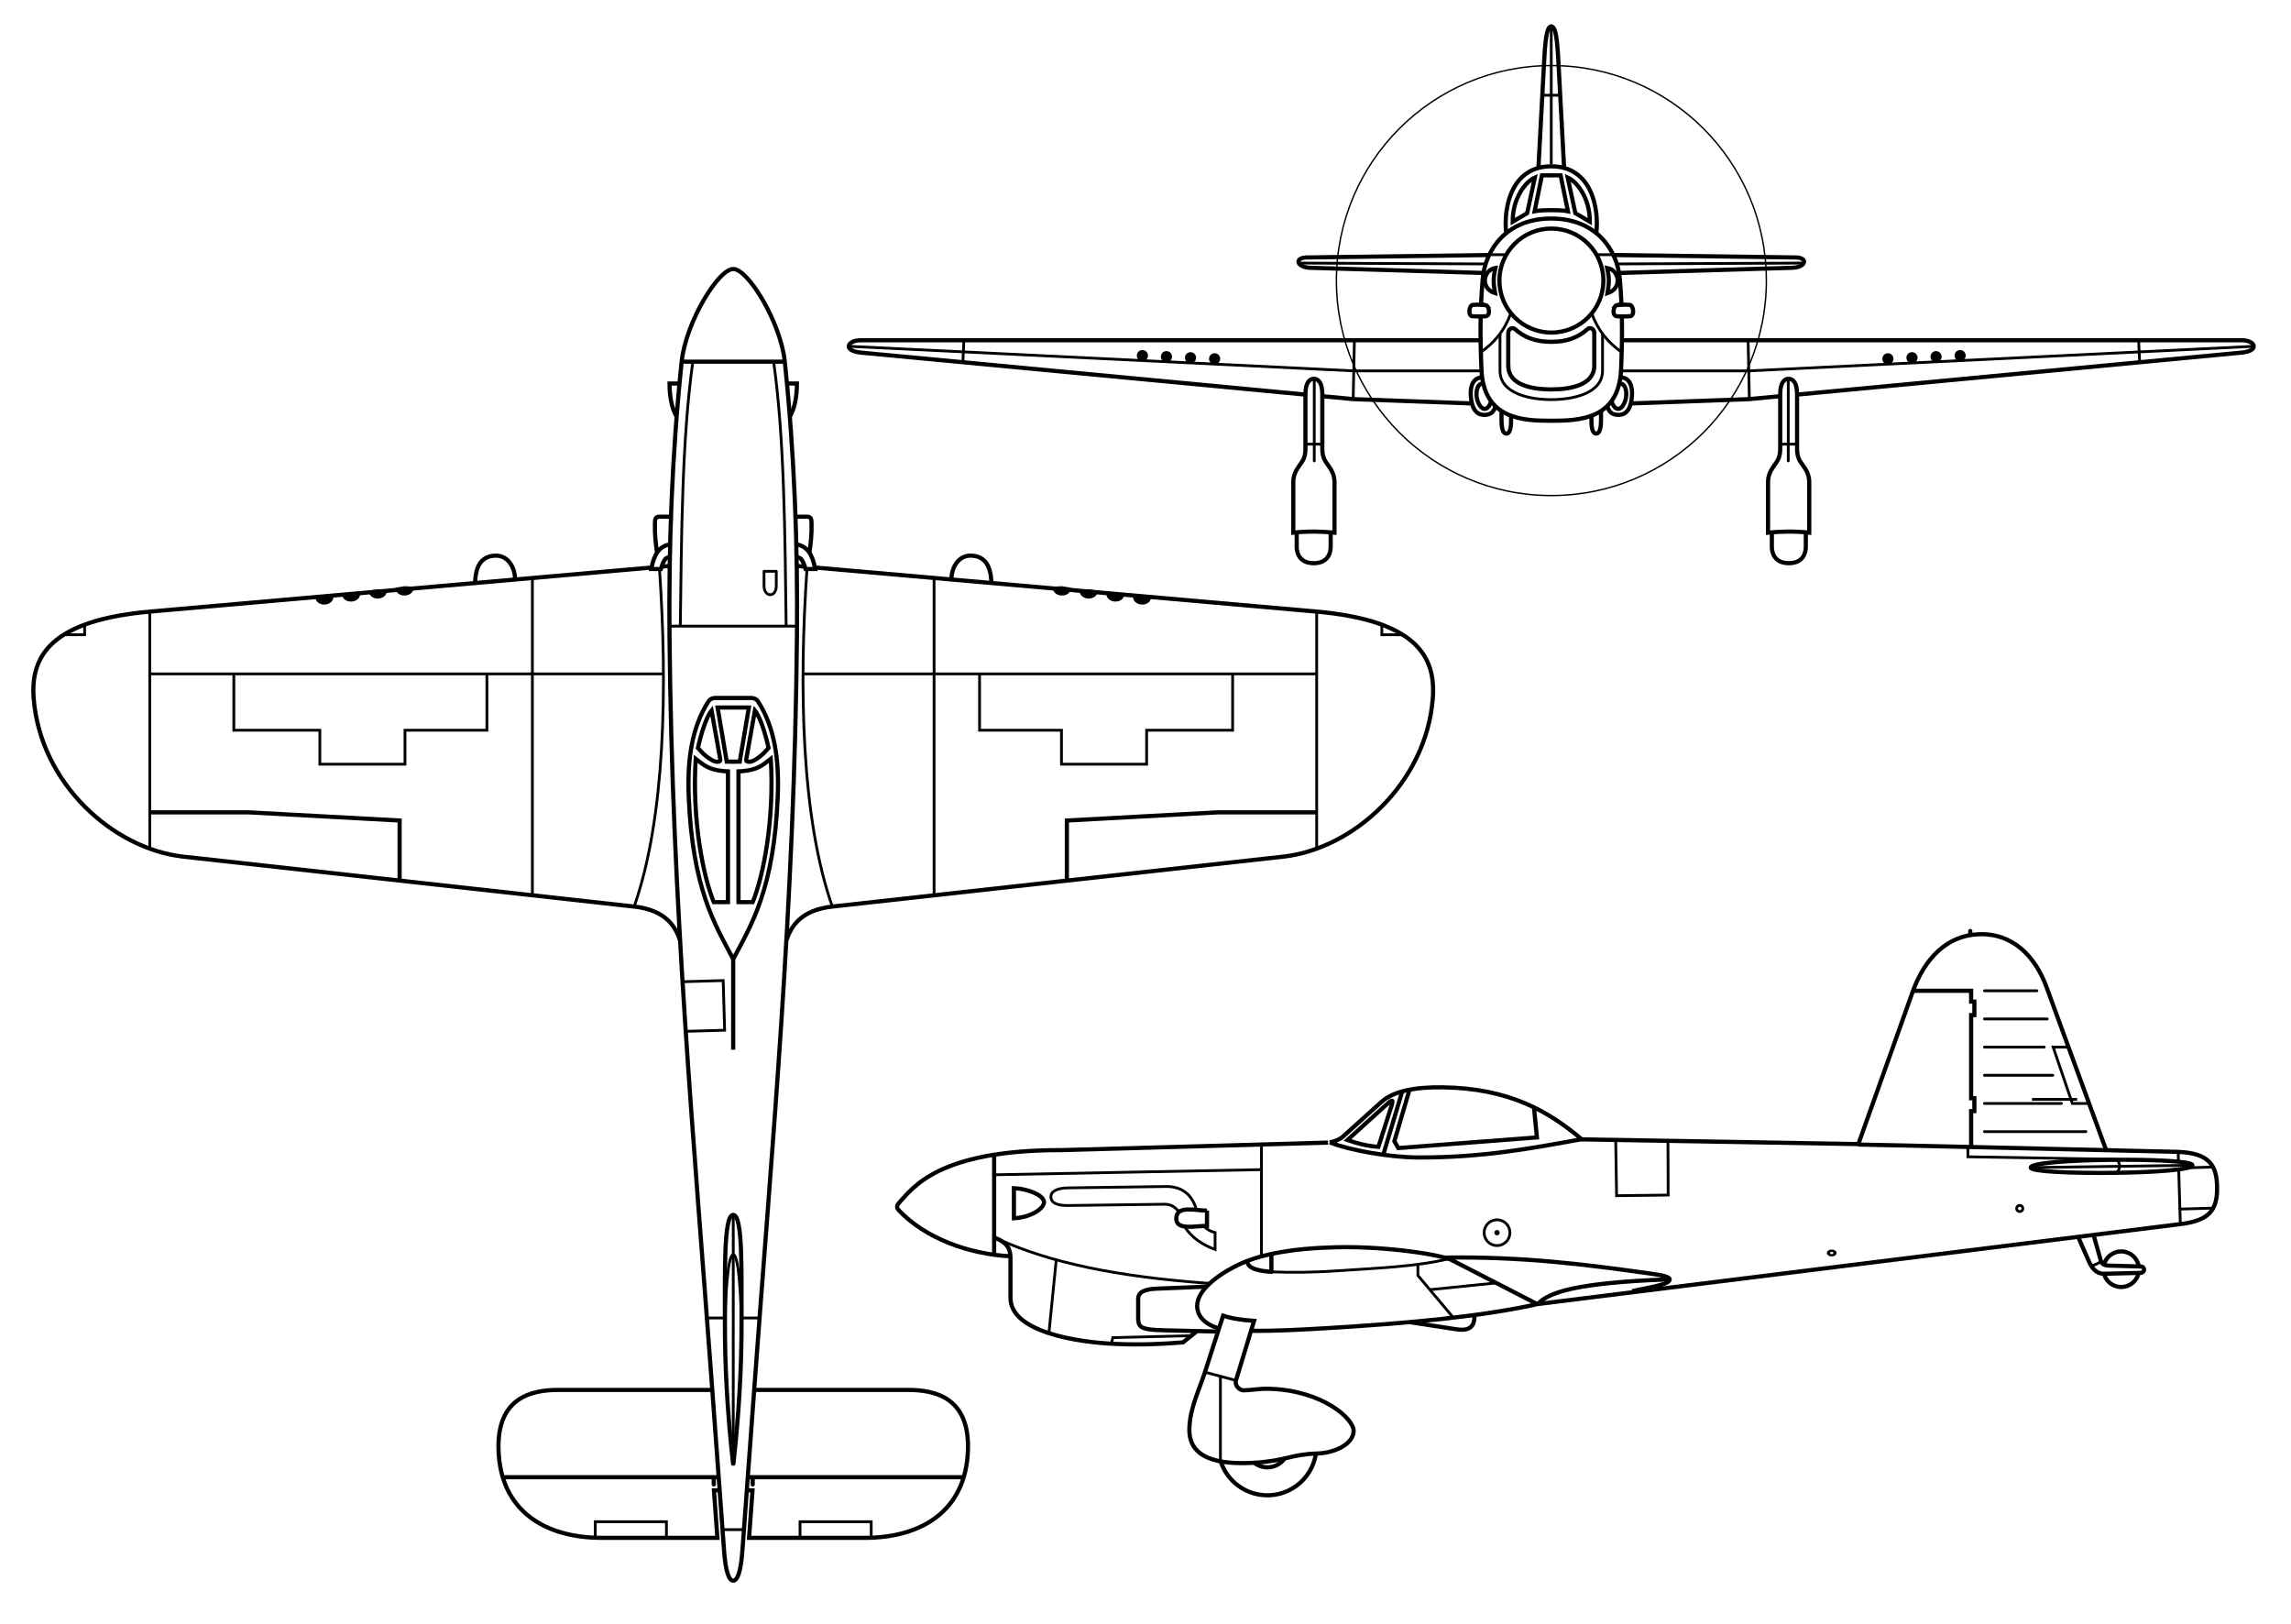 <?xml version="1.0" encoding="UTF-8" standalone="no"?>
<!-- Created with Inkscape (http://www.inkscape.org/) -->

<svg
   xmlns:dc="http://purl.org/dc/elements/1.1/"
   xmlns:cc="http://creativecommons.org/ns#"
   xmlns:rdf="http://www.w3.org/1999/02/22-rdf-syntax-ns#"
   xmlns:svg="http://www.w3.org/2000/svg"
   xmlns="http://www.w3.org/2000/svg"
   xmlns:sodipodi="http://sodipodi.sourceforge.net/DTD/sodipodi-0.dtd"
   xmlns:inkscape="http://www.inkscape.org/namespaces/inkscape"
   id="svg2"
   version="1.1"
   inkscape:version="0.48.4 r9939"
   width="1648"
   height="1168"
   sodipodi:docname="Miles M.20 3-view.svg">
  <defs
     id="defs6" />
  <sodipodi:namedview
     pagecolor="#ffffff"
     bordercolor="#666666"
     borderopacity="1"
     objecttolerance="10"
     gridtolerance="10"
     guidetolerance="10"
     inkscape:pageopacity="0"
     inkscape:pageshadow="2"
     inkscape:window-width="1366"
     inkscape:window-height="706"
     id="namedview4"
     showgrid="false"
     showguides="true"
     inkscape:guide-bbox="true"
     inkscape:zoom="0.28574863"
     inkscape:cx="1072.2842"
     inkscape:cy="536.21838"
     inkscape:window-x="-8"
     inkscape:window-y="-8"
     inkscape:window-maximized="1"
     inkscape:current-layer="svg2" />
  <g
     id="g4437"
     transform="translate(-306.847,44.542)">
    <g
       id="g4495"
       transform="translate(-519.661,346.441)">
      <path
         sodipodi:type="arc"
         style="fill:none;stroke:#000000;stroke-width:3;stroke-linecap:round;stroke-miterlimit:4;stroke-opacity:1;stroke-dasharray:none"
         id="path3868"
         sodipodi:cx="1117.8969"
         sodipodi:cy="204.08461"
         sodipodi:rx="37.401752"
         sodipodi:ry="37.401752"
         d="m 1155.299,204.085 c 0,20.656 -16.745,37.402 -37.402,37.402 -20.657,0 -37.402,-16.745 -37.402,-37.402 0,-20.656 16.745,-37.402 37.402,-37.402 20.656,0 37.402,16.745 37.402,37.402 z"
         transform="translate(824.588,-393.265)" />
      <path
         style="fill:none;stroke:#000000;stroke-width:3;stroke-linecap:butt;stroke-linejoin:miter;stroke-miterlimit:4;stroke-opacity:1;stroke-dasharray:none"
         d="m 1992.899,-171.756 c -0.251,-6.032 -0.638,-12.268 -1.2,-18.737 -1.779,-20.486 -16.82,-43.307 -49.31,-43.307 -32.49,0 -47.531,22.822 -49.31,43.307 -0.562,6.469 -0.95,12.705 -1.2,18.737"
         id="path3870"
         inkscape:connector-curvature="0"
         sodipodi:nodetypes="csssc" />
      <path
         style="fill:none;stroke:#000000;stroke-width:3;stroke-linecap:butt;stroke-linejoin:miter;stroke-miterlimit:4;stroke-opacity:1;stroke-dasharray:none"
         d="m 1989.62,-171.573 c 3.13,-0.267 6.808,-0.372 9.261,-0.1 2.727,0.302 3.613,7.982 0.157,8.155 -2.934,0.147 -5.772,0.155 -9.198,0.037 -4.019,-0.138 -2.965,-7.4 -0.22,-8.093 z"
         id="path3872"
         inkscape:connector-curvature="0"
         sodipodi:nodetypes="cssssc" />
      <path
         style="fill:none;stroke:#000000;stroke-width:3;stroke-linecap:butt;stroke-linejoin:miter;stroke-miterlimit:4;stroke-opacity:1;stroke-dasharray:none"
         d="m 1982.514,-99.219 c 0.982,2.834 2.065,6.766 8.506,6.65 6.062,-0.109 9.02,-5.647 9.434,-14.074 0.48,-9.768 -3.831,-12.785 -8.171,-12.924"
         id="path3874"
         inkscape:connector-curvature="0"
         sodipodi:nodetypes="cssc" />
      <path
         style="fill:none;stroke:#000000;stroke-width:3;stroke-linecap:butt;stroke-linejoin:miter;stroke-miterlimit:4;stroke-opacity:1;stroke-dasharray:none"
         d="m 1993.185,-146.236 90.322,0 355.809,0 c 9.394,0 13.02,7.622 -0.437,8.893 l -319.487,30.164 m -12.415,1.172 -22.539,2.128 -84.209,3.062"
         id="path3876"
         inkscape:connector-curvature="0"
         sodipodi:nodetypes="ccsscccc" />
      <path
         style="fill:none;stroke:#000000;stroke-width:2;stroke-linecap:butt;stroke-linejoin:miter;stroke-miterlimit:4;stroke-opacity:1;stroke-dasharray:none"
         d="m 2084,-146.092 0.875,41.776"
         id="path3878"
         inkscape:connector-curvature="0" />
      <path
         style="fill:none;stroke:#000000;stroke-width:2;stroke-linecap:butt;stroke-linejoin:miter;stroke-miterlimit:4;stroke-opacity:1;stroke-dasharray:none"
         d="m 1992.354,-124.22 92.083,0 362.685,-17.64"
         id="path3880"
         inkscape:connector-curvature="0"
         sodipodi:nodetypes="ccc" />
      <path
         style="fill:none;stroke:#000000;stroke-width:2;stroke-linecap:butt;stroke-linejoin:miter;stroke-miterlimit:4;stroke-opacity:1;stroke-dasharray:none"
         d="m 2364.909,-146.091 0.7,15.321"
         id="path3882"
         inkscape:connector-curvature="0"
         sodipodi:nodetypes="cc" />
      <path
         sodipodi:type="arc"
         style="fill:#000000;fill-opacity:1;stroke:#000000;stroke-width:2;stroke-linecap:round;stroke-miterlimit:4;stroke-opacity:1;stroke-dasharray:none"
         id="path3884"
         sodipodi:cx="1361.9379"
         sodipodi:cy="266.47556"
         sodipodi:rx="3.0074511"
         sodipodi:ry="3.0074511"
         d="m 1364.945,266.476 c 0,1.661 -1.347,3.007 -3.007,3.007 -1.661,0 -3.007,-1.346 -3.007,-3.007 0,-1.661 1.347,-3.007 3.007,-3.007 1.661,0 3.007,1.346 3.007,3.007 z"
         transform="translate(822.62,-399.389)" />
      <path
         transform="translate(874.567,-401.686)"
         d="m 1364.945,266.476 c 0,1.661 -1.347,3.007 -3.007,3.007 -1.661,0 -3.007,-1.346 -3.007,-3.007 0,-1.661 1.347,-3.007 3.007,-3.007 1.661,0 3.007,1.346 3.007,3.007 z"
         sodipodi:ry="3.0074511"
         sodipodi:rx="3.0074511"
         sodipodi:cy="266.47556"
         sodipodi:cx="1361.9379"
         id="path3886"
         style="fill:#000000;fill-opacity:1;stroke:#000000;stroke-width:2;stroke-linecap:round;stroke-miterlimit:4;stroke-opacity:1;stroke-dasharray:none"
         sodipodi:type="arc" />
      <path
         sodipodi:type="arc"
         style="fill:#000000;fill-opacity:1;stroke:#000000;stroke-width:2;stroke-linecap:round;stroke-miterlimit:4;stroke-opacity:1;stroke-dasharray:none"
         id="path3888"
         sodipodi:cx="1361.9379"
         sodipodi:cy="266.47556"
         sodipodi:rx="3.0074511"
         sodipodi:ry="3.0074511"
         d="m 1364.945,266.476 c 0,1.661 -1.347,3.007 -3.007,3.007 -1.661,0 -3.007,-1.346 -3.007,-3.007 0,-1.661 1.347,-3.007 3.007,-3.007 1.661,0 3.007,1.346 3.007,3.007 z"
         transform="translate(857.251,-400.921)" />
      <path
         transform="translate(839.936,-400.155)"
         d="m 1364.945,266.476 c 0,1.661 -1.347,3.007 -3.007,3.007 -1.661,0 -3.007,-1.346 -3.007,-3.007 0,-1.661 1.347,-3.007 3.007,-3.007 1.661,0 3.007,1.346 3.007,3.007 z"
         sodipodi:ry="3.0074511"
         sodipodi:rx="3.0074511"
         sodipodi:cy="266.47556"
         sodipodi:cx="1361.9379"
         id="path3890"
         style="fill:#000000;fill-opacity:1;stroke:#000000;stroke-width:2;stroke-linecap:round;stroke-miterlimit:4;stroke-opacity:1;stroke-dasharray:none"
         sodipodi:type="arc" />
      <path
         style="fill:none;stroke:#000000;stroke-width:3;stroke-linecap:butt;stroke-linejoin:miter;stroke-miterlimit:4;stroke-opacity:1;stroke-dasharray:none"
         d="m 2127.963,-7.859 0,-36.308 c 0,-4.88 -1.898,-8.38 -4.156,-11.592 -2.175,-3.094 -4.593,-5.66 -4.593,-12.249 l 0,-39.37 c 0,-8.524 -3.06,-11.155 -6.07,-11.155 -3.01,0 -6.07,2.631 -6.07,11.155 l 0,39.37 c 0,6.588 -2.418,9.154 -4.593,12.249 -2.258,3.213 -4.156,6.712 -4.156,11.592 l 0,36.308 c 9.249,-0.883 18.936,-1.151 29.637,0 z"
         id="path3892"
         inkscape:connector-curvature="0"
         sodipodi:nodetypes="cssssssssscc" />
      <path
         sodipodi:nodetypes="ccscc"
         inkscape:connector-curvature="0"
         id="path3825"
         d="m 2101.061,-8.077 0,10.663 c 0.319,8.623 6.019,11.538 12.22,11.538 6.202,0 11.901,-2.915 12.22,-11.538 l 0,-10.663"
         style="fill:none;stroke:#000000;stroke-width:3;stroke-linecap:butt;stroke-linejoin:miter;stroke-miterlimit:4;stroke-opacity:1;stroke-dasharray:none" />
      <path
         style="fill:none;stroke:#000000;stroke-width:2;stroke-linecap:round;stroke-linejoin:miter;stroke-miterlimit:4;stroke-opacity:1;stroke-dasharray:none"
         d="m 2112.871,-118.095 0,58.618"
         id="path3827"
         inkscape:connector-curvature="0" />
      <path
         style="fill:none;stroke:#000000;stroke-width:2;stroke-linecap:butt;stroke-linejoin:miter;stroke-miterlimit:4;stroke-opacity:1;stroke-dasharray:none"
         d="m 2107.403,-71.507 12.03,0"
         id="path3829"
         inkscape:connector-curvature="0" />
      <path
         style="fill:none;stroke:#000000;stroke-width:3;stroke-linecap:butt;stroke-linejoin:miter;stroke-miterlimit:4;stroke-opacity:1;stroke-dasharray:none"
         d="m 1971.301,-92.414 0,4.176 c 0,7.107 1.542,9.157 3.48,9.125 2.589,-0.043 3.403,-4.541 3.403,-9.666 l 0,-6.728"
         id="path3831"
         inkscape:connector-curvature="0"
         sodipodi:nodetypes="csssc" />
      <path
         style="fill:none;stroke:#000000;stroke-width:3;stroke-linecap:butt;stroke-linejoin:miter;stroke-miterlimit:4;stroke-opacity:1;stroke-dasharray:none"
         d="m 1990.823,-194.649 124.891,-3.718 c 9.857,-0.293 11.826,-7.311 2.406,-7.437 l -131.453,-1.75"
         id="path3833"
         inkscape:connector-curvature="0"
         sodipodi:nodetypes="cssc" />
      <path
         style="fill:none;stroke:#000000;stroke-width:2;stroke-linecap:butt;stroke-linejoin:miter;stroke-miterlimit:4;stroke-opacity:1;stroke-dasharray:none"
         d="m 1989.319,-201.141 134.323,-0.619"
         id="path3835"
         inkscape:connector-curvature="0"
         sodipodi:nodetypes="cc" />
      <path
         style="fill:none;stroke:#000000;stroke-width:3;stroke-linecap:butt;stroke-linejoin:miter;stroke-miterlimit:4;stroke-opacity:1;stroke-dasharray:none"
         d="m 1974.781,-223.102 c 2.133,-18.469 -3.552,-48.254 -32.392,-48.254 -28.841,0 -34.525,29.785 -32.392,48.254"
         id="path3837"
         inkscape:connector-curvature="0"
         sodipodi:nodetypes="csc" />
      <path
         style="fill:none;stroke:#000000;stroke-width:3;stroke-linecap:butt;stroke-linejoin:miter;stroke-miterlimit:4;stroke-opacity:1;stroke-dasharray:none"
         d="m 1951.581,-271.047 -4.176,-77.794 c -1.074,-20.014 -2.858,-23.657 -5.568,-22.991"
         id="path3839"
         inkscape:connector-curvature="0"
         sodipodi:nodetypes="csc" />
      <path
         style="fill:none;stroke:#000000;stroke-width:3;stroke-linecap:butt;stroke-linejoin:miter;stroke-miterlimit:4;stroke-opacity:1;stroke-dasharray:none"
         d="m 1954.365,-239.033 -5.258,-25.828 -13.437,0 -5.258,25.828 c 3.497,-0.677 7.533,-0.773 11.977,-0.773 4.444,0 8.48,0.096 11.977,0.773 z"
         id="path3841"
         inkscape:connector-curvature="0"
         sodipodi:nodetypes="ccccsc" />
      <path
         style="fill:none;stroke:#000000;stroke-width:3;stroke-linecap:butt;stroke-linejoin:miter;stroke-miterlimit:4;stroke-opacity:1;stroke-dasharray:none"
         d="m 1954.203,-263.266 5.512,25.614 10.426,6.128 c 0.046,-17.277 -9.526,-28.988 -15.938,-31.742 z"
         id="path3843"
         inkscape:connector-curvature="0"
         sodipodi:nodetypes="cccc" />
      <path
         style="fill:none;stroke:#000000;stroke-width:2;stroke-linecap:butt;stroke-linejoin:miter;stroke-miterlimit:4;stroke-opacity:1;stroke-dasharray:none"
         d="m 1975.09,-207.791 11.445,0"
         id="path3845"
         inkscape:connector-curvature="0" />
      <path
         style="fill:none;stroke:#000000;stroke-width:3;stroke-linecap:butt;stroke-linejoin:miter;stroke-miterlimit:4;stroke-opacity:1;stroke-dasharray:none"
         d="m 1982.621,-198.258 c 8.862,1.553 11.074,14.656 0.219,18.154 1.332,-7.566 1.24,-11.431 -0.219,-18.154 z"
         id="path3847"
         inkscape:connector-curvature="0"
         sodipodi:nodetypes="ccc" />
      <path
         style="fill:none;stroke:#000000;stroke-width:2;stroke-linecap:butt;stroke-linejoin:miter;stroke-miterlimit:4;stroke-opacity:1;stroke-dasharray:none"
         d="m 1971.357,-165.996 c 4.281,12.273 11.819,21.521 21.872,28.434"
         id="path3849"
         inkscape:connector-curvature="0"
         sodipodi:nodetypes="cc" />
      <path
         sodipodi:nodetypes="csssc"
         inkscape:connector-curvature="0"
         id="path3857"
         d="m 1891.601,-162.926 c -0.288,13.589 0.068,26.15 0.602,38.05 1.607,35.819 30.609,36.527 50.185,36.527 19.576,0 48.578,-0.708 50.185,-36.527 0.534,-11.9 0.89,-24.461 0.602,-38.05"
         style="fill:none;stroke:#000000;stroke-width:3;stroke-linecap:butt;stroke-linejoin:miter;stroke-miterlimit:4;stroke-opacity:1;stroke-dasharray:none" />
      <path
         sodipodi:nodetypes="cssssc"
         inkscape:connector-curvature="0"
         id="path3859"
         d="m 1895.156,-171.573 c -3.13,-0.267 -6.808,-0.372 -9.261,-0.1 -2.727,0.302 -3.613,7.982 -0.157,8.155 2.934,0.147 5.772,0.155 9.198,0.037 4.019,-0.138 2.965,-7.4 0.22,-8.093 z"
         style="fill:none;stroke:#000000;stroke-width:3;stroke-linecap:butt;stroke-linejoin:miter;stroke-miterlimit:4;stroke-opacity:1;stroke-dasharray:none" />
      <path
         sodipodi:nodetypes="ccsscccc"
         inkscape:connector-curvature="0"
         id="path3863"
         d="m 1891.591,-146.236 -90.322,0 -355.809,0 c -9.394,0 -13.02,7.622 0.437,8.893 l 319.487,30.164 m 12.415,1.172 22.539,2.128 84.209,3.062"
         style="fill:none;stroke:#000000;stroke-width:3;stroke-linecap:butt;stroke-linejoin:miter;stroke-miterlimit:4;stroke-opacity:1;stroke-dasharray:none" />
      <path
         inkscape:connector-curvature="0"
         id="path3865"
         d="m 1800.776,-146.092 -0.875,41.776"
         style="fill:none;stroke:#000000;stroke-width:2;stroke-linecap:butt;stroke-linejoin:miter;stroke-miterlimit:4;stroke-opacity:1;stroke-dasharray:none" />
      <path
         sodipodi:nodetypes="ccc"
         inkscape:connector-curvature="0"
         id="path3867"
         d="m 1892.422,-124.22 -92.083,0 -362.685,-17.64"
         style="fill:none;stroke:#000000;stroke-width:2;stroke-linecap:butt;stroke-linejoin:miter;stroke-miterlimit:4;stroke-opacity:1;stroke-dasharray:none" />
      <path
         sodipodi:nodetypes="cc"
         inkscape:connector-curvature="0"
         id="path3869"
         d="m 1519.867,-146.091 -0.7,15.321"
         style="fill:none;stroke:#000000;stroke-width:2;stroke-linecap:butt;stroke-linejoin:miter;stroke-miterlimit:4;stroke-opacity:1;stroke-dasharray:none" />
      <path
         transform="matrix(-1,0,0,1,3062.156,-399.389)"
         d="m 1364.945,266.476 c 0,1.661 -1.347,3.007 -3.007,3.007 -1.661,0 -3.007,-1.346 -3.007,-3.007 0,-1.661 1.347,-3.007 3.007,-3.007 1.661,0 3.007,1.346 3.007,3.007 z"
         sodipodi:ry="3.0074511"
         sodipodi:rx="3.0074511"
         sodipodi:cy="266.47556"
         sodipodi:cx="1361.9379"
         id="path3871"
         style="fill:#000000;fill-opacity:1;stroke:#000000;stroke-width:2;stroke-linecap:round;stroke-miterlimit:4;stroke-opacity:1;stroke-dasharray:none"
         sodipodi:type="arc" />
      <path
         sodipodi:type="arc"
         style="fill:#000000;fill-opacity:1;stroke:#000000;stroke-width:2;stroke-linecap:round;stroke-miterlimit:4;stroke-opacity:1;stroke-dasharray:none"
         id="path3873"
         sodipodi:cx="1361.9379"
         sodipodi:cy="266.47556"
         sodipodi:rx="3.0074511"
         sodipodi:ry="3.0074511"
         d="m 1364.945,266.476 c 0,1.661 -1.347,3.007 -3.007,3.007 -1.661,0 -3.007,-1.346 -3.007,-3.007 0,-1.661 1.347,-3.007 3.007,-3.007 1.661,0 3.007,1.346 3.007,3.007 z"
         transform="matrix(-1,0,0,1,3010.209,-401.686)" />
      <path
         transform="matrix(-1,0,0,1,3027.525,-400.921)"
         d="m 1364.945,266.476 c 0,1.661 -1.347,3.007 -3.007,3.007 -1.661,0 -3.007,-1.346 -3.007,-3.007 0,-1.661 1.347,-3.007 3.007,-3.007 1.661,0 3.007,1.346 3.007,3.007 z"
         sodipodi:ry="3.0074511"
         sodipodi:rx="3.0074511"
         sodipodi:cy="266.47556"
         sodipodi:cx="1361.9379"
         id="path3875"
         style="fill:#000000;fill-opacity:1;stroke:#000000;stroke-width:2;stroke-linecap:round;stroke-miterlimit:4;stroke-opacity:1;stroke-dasharray:none"
         sodipodi:type="arc" />
      <path
         sodipodi:type="arc"
         style="fill:#000000;fill-opacity:1;stroke:#000000;stroke-width:2;stroke-linecap:round;stroke-miterlimit:4;stroke-opacity:1;stroke-dasharray:none"
         id="path3877"
         sodipodi:cx="1361.9379"
         sodipodi:cy="266.47556"
         sodipodi:rx="3.0074511"
         sodipodi:ry="3.0074511"
         d="m 1364.945,266.476 c 0,1.661 -1.347,3.007 -3.007,3.007 -1.661,0 -3.007,-1.346 -3.007,-3.007 0,-1.661 1.347,-3.007 3.007,-3.007 1.661,0 3.007,1.346 3.007,3.007 z"
         transform="matrix(-1,0,0,1,3044.84,-400.155)" />
      <path
         sodipodi:nodetypes="cssssssssscc"
         inkscape:connector-curvature="0"
         id="path3879"
         d="m 1756.813,-7.859 0,-36.308 c 0,-4.88 1.898,-8.38 4.156,-11.592 2.175,-3.094 4.593,-5.66 4.593,-12.249 l 0,-39.37 c 0,-8.524 3.06,-11.155 6.07,-11.155 3.01,0 6.07,2.631 6.07,11.155 l 0,39.37 c 0,6.588 2.418,9.154 4.593,12.249 2.258,3.213 4.156,6.712 4.156,11.592 l 0,36.308 c -9.249,-0.883 -18.936,-1.151 -29.637,0 z"
         style="fill:none;stroke:#000000;stroke-width:3;stroke-linecap:butt;stroke-linejoin:miter;stroke-miterlimit:4;stroke-opacity:1;stroke-dasharray:none" />
      <path
         style="fill:none;stroke:#000000;stroke-width:3;stroke-linecap:butt;stroke-linejoin:miter;stroke-miterlimit:4;stroke-opacity:1;stroke-dasharray:none"
         d="m 1783.715,-8.077 0,10.663 c -0.319,8.623 -6.019,11.538 -12.22,11.538 -6.202,0 -11.901,-2.915 -12.22,-11.538 l 0,-10.663"
         id="path3881"
         inkscape:connector-curvature="0"
         sodipodi:nodetypes="ccscc" />
      <path
         inkscape:connector-curvature="0"
         id="path3883"
         d="m 1771.905,-118.095 0,58.618"
         style="fill:none;stroke:#000000;stroke-width:2;stroke-linecap:round;stroke-linejoin:miter;stroke-miterlimit:4;stroke-opacity:1;stroke-dasharray:none" />
      <path
         inkscape:connector-curvature="0"
         id="path3885"
         d="m 1777.373,-71.507 -12.03,0"
         style="fill:none;stroke:#000000;stroke-width:2;stroke-linecap:butt;stroke-linejoin:miter;stroke-miterlimit:4;stroke-opacity:1;stroke-dasharray:none" />
      <path
         sodipodi:nodetypes="csssc"
         inkscape:connector-curvature="0"
         id="path3887"
         d="m 1913.475,-92.414 0,4.176 c 0,7.107 -1.542,9.157 -3.48,9.125 -2.589,-0.043 -3.403,-4.541 -3.403,-9.666 l 0,-6.728"
         style="fill:none;stroke:#000000;stroke-width:3;stroke-linecap:butt;stroke-linejoin:miter;stroke-miterlimit:4;stroke-opacity:1;stroke-dasharray:none" />
      <path
         sodipodi:nodetypes="cssc"
         inkscape:connector-curvature="0"
         id="path3889"
         d="m 1893.953,-194.649 -124.891,-3.718 c -9.857,-0.293 -11.826,-7.311 -2.406,-7.437 l 131.453,-1.75"
         style="fill:none;stroke:#000000;stroke-width:3;stroke-linecap:butt;stroke-linejoin:miter;stroke-miterlimit:4;stroke-opacity:1;stroke-dasharray:none" />
      <path
         sodipodi:nodetypes="cc"
         inkscape:connector-curvature="0"
         id="path3891"
         d="m 1895.457,-201.141 -134.323,-0.619"
         style="fill:none;stroke:#000000;stroke-width:2;stroke-linecap:butt;stroke-linejoin:miter;stroke-miterlimit:4;stroke-opacity:1;stroke-dasharray:none" />
      <path
         sodipodi:nodetypes="csc"
         inkscape:connector-curvature="0"
         id="path3895"
         d="m 1933.195,-271.047 4.176,-77.794 c 1.074,-20.014 2.858,-23.657 5.568,-22.991"
         style="fill:none;stroke:#000000;stroke-width:3;stroke-linecap:butt;stroke-linejoin:miter;stroke-miterlimit:4;stroke-opacity:1;stroke-dasharray:none" />
      <path
         sodipodi:nodetypes="cccc"
         inkscape:connector-curvature="0"
         id="path3899"
         d="m 1930.573,-263.266 -5.512,25.614 -10.426,6.128 c -0.046,-17.277 9.526,-28.988 15.938,-31.742 z"
         style="fill:none;stroke:#000000;stroke-width:3;stroke-linecap:butt;stroke-linejoin:miter;stroke-miterlimit:4;stroke-opacity:1;stroke-dasharray:none" />
      <path
         inkscape:connector-curvature="0"
         id="path3901"
         d="m 1909.686,-207.791 -11.445,0"
         style="fill:none;stroke:#000000;stroke-width:2;stroke-linecap:butt;stroke-linejoin:miter;stroke-miterlimit:4;stroke-opacity:1;stroke-dasharray:none" />
      <path
         sodipodi:nodetypes="ccc"
         inkscape:connector-curvature="0"
         id="path3903"
         d="m 1902.155,-198.258 c -8.862,1.553 -11.074,14.656 -0.219,18.154 -1.332,-7.566 -1.24,-11.431 0.219,-18.154 z"
         style="fill:none;stroke:#000000;stroke-width:3;stroke-linecap:butt;stroke-linejoin:miter;stroke-miterlimit:4;stroke-opacity:1;stroke-dasharray:none" />
      <path
         sodipodi:nodetypes="cc"
         inkscape:connector-curvature="0"
         id="path3905"
         d="m 1913.419,-165.996 c -4.281,12.273 -11.819,21.521 -21.872,28.434"
         style="fill:none;stroke:#000000;stroke-width:2;stroke-linecap:butt;stroke-linejoin:miter;stroke-miterlimit:4;stroke-opacity:1;stroke-dasharray:none" />
      <path
         sodipodi:nodetypes="csssc"
         inkscape:connector-curvature="0"
         id="path3907"
         d="m 1905.51,-151.002 0,26.728 c 0,16.419 21.46,20.725 36.878,20.725 15.418,0 36.878,-4.306 36.878,-20.725 l 0,-26.728"
         style="fill:none;stroke:#000000;stroke-width:2;stroke-linecap:butt;stroke-linejoin:miter;stroke-miterlimit:4;stroke-opacity:1;stroke-dasharray:none" />
      <path
         sodipodi:nodetypes="sssssssss"
         inkscape:connector-curvature="0"
         id="path3909"
         d="m 1911.451,-127.938 0,-23.513 c 0,-2.987 2.993,-4.483 4.812,-2.843 6.586,5.935 14.685,9.186 26.125,9.186 11.44,0 19.539,-3.251 26.125,-9.186 1.819,-1.639 4.812,-0.143 4.812,2.843 l 0,23.513 c 0,13.71 -16.614,17.06 -30.937,17.06 -14.323,0 -30.937,-3.35 -30.937,-17.06 z"
         style="fill:none;stroke:#000000;stroke-width:3;stroke-linecap:butt;stroke-linejoin:miter;stroke-miterlimit:4;stroke-opacity:1;stroke-dasharray:none" />
      <path
         transform="translate(824.588,-393.265)"
         d="m 1272.534,204.085 c 0,85.404 -69.234,154.638 -154.638,154.638 -85.404,0 -154.638,-69.234 -154.638,-154.638 0,-85.404 69.234,-154.638 154.638,-154.638 85.404,0 154.638,69.234 154.638,154.638 z"
         sodipodi:ry="154.63766"
         sodipodi:rx="154.63766"
         sodipodi:cy="204.08461"
         sodipodi:cx="1117.8969"
         id="path3969"
         style="fill:none;stroke:#000000;stroke-width:1;stroke-linecap:round;stroke-miterlimit:4;stroke-opacity:1;stroke-dasharray:none"
         sodipodi:type="arc" />
      <path
         style="fill:none;stroke:#000000;stroke-width:2;stroke-linecap:butt;stroke-linejoin:miter;stroke-miterlimit:4;stroke-opacity:1;stroke-dasharray:none"
         d="m 1942.376,-272.897 0,-99.246"
         id="path3971"
         inkscape:connector-curvature="0" />
      <path
         style="fill:none;stroke:#000000;stroke-width:2;stroke-linecap:butt;stroke-linejoin:miter;stroke-miterlimit:4;stroke-opacity:1;stroke-dasharray:none"
         d="m 1936.361,-322.493 12.358,0"
         id="path3973"
         inkscape:connector-curvature="0" />
      <path
         style="fill:none;stroke:#000000;stroke-width:3;stroke-linecap:butt;stroke-linejoin:miter;stroke-miterlimit:4;stroke-opacity:1;stroke-dasharray:none"
         d="m 1992.026,-115.143 c 4.507,0.401 5.173,7.947 3.493,12.635 -2.57,7.169 -7.194,7.654 -9.618,0.489"
         id="path3993"
         inkscape:connector-curvature="0"
         sodipodi:nodetypes="csc" />
      <path
         sodipodi:nodetypes="cssc"
         inkscape:connector-curvature="0"
         id="path3995"
         d="m 1902.436,-99.219 c -0.982,2.834 -2.065,6.766 -8.506,6.65 -6.062,-0.109 -9.02,-5.647 -9.434,-14.074 -0.48,-9.768 3.831,-12.785 8.171,-12.924"
         style="fill:none;stroke:#000000;stroke-width:3;stroke-linecap:butt;stroke-linejoin:miter;stroke-miterlimit:4;stroke-opacity:1;stroke-dasharray:none" />
      <path
         sodipodi:nodetypes="csc"
         inkscape:connector-curvature="0"
         id="path3997"
         d="m 1892.923,-115.143 c -4.507,0.401 -5.173,7.947 -3.493,12.635 2.57,7.169 7.194,7.654 9.618,0.489"
         style="fill:none;stroke:#000000;stroke-width:3;stroke-linecap:butt;stroke-linejoin:miter;stroke-miterlimit:4;stroke-opacity:1;stroke-dasharray:none" />
    </g>
  </g>
  <g
     id="g4191"
     transform="translate(-2.7450755e-6,-14.847)">
    <path
       sodipodi:nodetypes="sssssssssss"
       inkscape:connector-curvature="0"
       id="path3977"
       d="m 534.044,1130.108 8.506,-116.15 c 13.068,-178.437 28.947,-348.832 30.724,-541.499 0.592,-64.19 -1.656,-129.629 -8.749,-197.508 -2.952,-28.254 -26.368,-66.623 -37.084,-66.623 -10.716,0 -34.132,38.369 -37.084,66.623 -7.093,67.878 -9.341,133.318 -8.749,197.508 1.777,192.667 17.656,363.062 30.724,541.499 l 8.506,116.15 c 1.074,14.668 3.378,21.652 6.603,21.652 3.224,0 5.528,-6.984 6.603,-21.652 z"
       style="fill:none;stroke:#000000;stroke-width:3;stroke-linecap:butt;stroke-linejoin:miter;stroke-miterlimit:4;stroke-opacity:1;stroke-dasharray:none" />
    <path
       sodipodi:nodetypes="ccc"
       inkscape:connector-curvature="0"
       id="path3979"
       d="m 564.513,274.987 -37.071,0 -37.071,0"
       style="fill:none;stroke:#000000;stroke-width:3;stroke-linecap:butt;stroke-linejoin:miter;stroke-miterlimit:4;stroke-opacity:1;stroke-dasharray:none" />
    <path
       sodipodi:nodetypes="ccc"
       inkscape:connector-curvature="0"
       id="path3981"
       d="m 573.638,465.22 -46.196,0 -46.196,0"
       style="fill:none;stroke:#000000;stroke-width:2;stroke-linecap:butt;stroke-linejoin:miter;stroke-miterlimit:4;stroke-opacity:1;stroke-dasharray:none" />
    <path
       sodipodi:nodetypes="ccc"
       inkscape:connector-curvature="0"
       id="path3983"
       d="m 566.494,290.699 6.78,0 c -0.113,10.131 -1.619,17.556 -5.031,23.732"
       style="fill:none;stroke:#000000;stroke-width:3;stroke-linecap:butt;stroke-linejoin:miter;stroke-miterlimit:4;stroke-opacity:1;stroke-dasharray:none" />
    <path
       sodipodi:nodetypes="cc"
       inkscape:connector-curvature="0"
       id="path3985"
       d="m 556.433,274.514 c 7.99,56.352 8.212,126.697 9.077,190.508"
       style="fill:none;stroke:#000000;stroke-width:2;stroke-linecap:butt;stroke-linejoin:miter;stroke-miterlimit:4;stroke-opacity:1;stroke-dasharray:none" />
    <path
       sodipodi:nodetypes="cccc"
       inkscape:connector-curvature="0"
       id="path3987"
       d="m 573.712,406.561 c 6.712,1.377 10.715,6.701 12.686,17.56 l -6.898,0 c -2.355,-7.531 -3.54,-7.831 -5.788,-8.53"
       style="fill:none;stroke:#000000;stroke-width:3;stroke-linecap:butt;stroke-linejoin:miter;stroke-miterlimit:4;stroke-opacity:1;stroke-dasharray:none" />
    <path
       sodipodi:nodetypes="cccssssc"
       inkscape:connector-curvature="0"
       id="path3989"
       d="m 573.494,421.933 5.394,0.474 m 7.842,0.689 359.796,31.607 c 71.714,6.3 86.515,32.028 84.136,62.483 -4.763,60.969 -56.933,108.217 -107.644,113.831 l -324.17,35.881 c -23.136,2.561 -29.865,14.602 -33.119,24.175"
       style="fill:none;stroke:#000000;stroke-width:3;stroke-linecap:butt;stroke-linejoin:miter;stroke-miterlimit:4;stroke-opacity:1;stroke-dasharray:none" />
    <path
       sodipodi:nodetypes="cssc"
       inkscape:connector-curvature="0"
       id="path3991"
       d="m 572.4,386.5 8.312,0 c 2.986,0 2.997,2.393 3.062,4.703 0.222,7.918 -0.634,15.46 -1.531,20.888"
       style="fill:none;stroke:#000000;stroke-width:3;stroke-linecap:butt;stroke-linejoin:miter;stroke-miterlimit:4;stroke-opacity:1;stroke-dasharray:none" />
    <path
       sodipodi:nodetypes="cc"
       inkscape:connector-curvature="0"
       id="path4005"
       d="m 580.493,424.121 c -5.709,83.744 -4.372,178.821 18.373,243.221"
       style="fill:none;stroke:#000000;stroke-width:2;stroke-linecap:butt;stroke-linejoin:miter;stroke-miterlimit:4;stroke-opacity:1;stroke-dasharray:none" />
    <path
       inkscape:connector-curvature="0"
       id="path4007"
       d="m 671.919,429.589 0,228.785"
       style="fill:none;stroke:#000000;stroke-width:2;stroke-linecap:butt;stroke-linejoin:miter;stroke-miterlimit:4;stroke-opacity:1;stroke-dasharray:none" />
    <path
       inkscape:connector-curvature="0"
       id="path4009"
       d="m 947.144,454.085 0,171.364"
       style="fill:none;stroke:#000000;stroke-width:2;stroke-linecap:butt;stroke-linejoin:miter;stroke-miterlimit:4;stroke-opacity:1;stroke-dasharray:none" />
    <path
       inkscape:connector-curvature="0"
       id="path4011"
       d="m 994.006,464.138 0,7.269 15.157,0"
       style="fill:none;stroke:#000000;stroke-width:2;stroke-linecap:butt;stroke-linejoin:miter;stroke-miterlimit:4;stroke-opacity:1;stroke-dasharray:none" />
    <path
       inkscape:connector-curvature="0"
       id="path4013"
       d="m 577.814,499.555 369.331,0"
       style="fill:none;stroke:#000000;stroke-width:2;stroke-linecap:butt;stroke-linejoin:miter;stroke-miterlimit:4;stroke-opacity:1;stroke-dasharray:none" />
    <path
       sodipodi:nodetypes="cccccccc"
       inkscape:connector-curvature="0"
       id="path4015"
       d="m 886.672,499.71 0,40.367 -61.864,0 0,24.436 -61.246,0 0,-24.436 -58.926,0 0,-40.676"
       style="fill:none;stroke:#000000;stroke-width:2;stroke-linecap:butt;stroke-linejoin:miter;stroke-miterlimit:4;stroke-opacity:1;stroke-dasharray:none" />
    <path
       sodipodi:nodetypes="cccc"
       inkscape:connector-curvature="0"
       id="path4017"
       d="m 947.144,599.157 -71.453,0 -108.263,5.877 0,43.305"
       style="fill:none;stroke:#000000;stroke-width:3;stroke-linecap:butt;stroke-linejoin:miter;stroke-miterlimit:4;stroke-opacity:1;stroke-dasharray:none" />
    <path
       sodipodi:nodetypes="csc"
       inkscape:connector-curvature="0"
       id="path4019"
       d="m 684.375,431.195 c 0.343,-9.333 5.742,-16.908 14.074,-16.703 13.997,0.343 14.349,14.193 14.693,19.333"
       style="fill:none;stroke:#000000;stroke-width:3;stroke-linecap:butt;stroke-linejoin:miter;stroke-miterlimit:4;stroke-opacity:1;stroke-dasharray:none" />
    <path
       sodipodi:end="2.9988988"
       sodipodi:start="0.14392275"
       transform="matrix(0.998,0.055,-0.055,0.998,24.468,-40.891)"
       d="m 769.851,438.223 c -0.392,2.029 -2.903,3.435 -5.608,3.141 -2.172,-0.236 -3.877,-1.517 -4.189,-3.146 l 4.899,-0.528 z"
       sodipodi:ry="3.7118645"
       sodipodi:rx="4.9491525"
       sodipodi:cy="437.69067"
       sodipodi:cx="764.95343"
       id="path4021"
       style="fill:#000000;fill-opacity:1;stroke:#000000;stroke-width:3;stroke-linecap:round;stroke-miterlimit:4;stroke-opacity:1;stroke-dasharray:none"
       sodipodi:type="arc" />
    <path
       sodipodi:type="arc"
       style="fill:#000000;fill-opacity:1;stroke:#000000;stroke-width:3;stroke-linecap:round;stroke-miterlimit:4;stroke-opacity:1;stroke-dasharray:none"
       id="path4023"
       sodipodi:cx="764.95343"
       sodipodi:cy="437.69067"
       sodipodi:rx="4.9491525"
       sodipodi:ry="3.7118645"
       d="m 769.851,438.223 c -0.392,2.029 -2.903,3.435 -5.608,3.141 -2.172,-0.236 -3.877,-1.517 -4.189,-3.146 l 4.899,-0.528 z"
       transform="matrix(0.998,0.055,-0.055,0.998,43.697,-38.726)"
       sodipodi:start="0.14392275"
       sodipodi:end="2.9988988" />
    <path
       sodipodi:end="2.9988988"
       sodipodi:start="0.14392275"
       transform="matrix(0.998,0.055,-0.055,0.998,62.927,-36.561)"
       d="m 769.851,438.223 c -0.392,2.029 -2.903,3.435 -5.608,3.141 -2.172,-0.236 -3.877,-1.517 -4.189,-3.146 l 4.899,-0.528 z"
       sodipodi:ry="3.7118645"
       sodipodi:rx="4.9491525"
       sodipodi:cy="437.69067"
       sodipodi:cx="764.95343"
       id="path4025"
       style="fill:#000000;fill-opacity:1;stroke:#000000;stroke-width:3;stroke-linecap:round;stroke-miterlimit:4;stroke-opacity:1;stroke-dasharray:none"
       sodipodi:type="arc" />
    <path
       sodipodi:type="arc"
       style="fill:#000000;fill-opacity:1;stroke:#000000;stroke-width:3;stroke-linecap:round;stroke-miterlimit:4;stroke-opacity:1;stroke-dasharray:none"
       id="path4027"
       sodipodi:cx="764.95343"
       sodipodi:cy="437.69067"
       sodipodi:rx="4.9491525"
       sodipodi:ry="3.7118645"
       d="m 769.851,438.223 c -0.392,2.029 -2.903,3.435 -5.608,3.141 -2.172,-0.236 -3.877,-1.517 -4.189,-3.146 l 4.899,-0.528 z"
       transform="matrix(0.998,0.055,-0.055,0.998,82.156,-34.396)"
       sodipodi:start="0.14392275"
       sodipodi:end="2.9988988" />
    <path
       sodipodi:nodetypes="csssccc"
       inkscape:connector-curvature="0"
       id="path4029"
       d="m 541.932,1014.576 111.047,0 c 19.241,0 44.43,5.169 43.305,42.996 -1.322,44.438 -33.862,63.411 -74.237,63.411 l -83.208,0 2.475,-34.18 -3.403,0"
       style="fill:none;stroke:#000000;stroke-width:3;stroke-linecap:butt;stroke-linejoin:miter;stroke-miterlimit:4;stroke-opacity:1;stroke-dasharray:none" />
    <path
       inkscape:connector-curvature="0"
       id="path4031"
       d="m 537.911,1077.369 154.352,0"
       style="fill:none;stroke:#000000;stroke-width:3;stroke-linecap:butt;stroke-linejoin:miter;stroke-miterlimit:4;stroke-opacity:1;stroke-dasharray:none" />
    <path
       inkscape:connector-curvature="0"
       id="path4033"
       d="m 575.494,1120.519 c 0,-0.619 0,-11.136 0,-11.136 l 51.193,0 0,11.754"
       style="fill:none;stroke:#000000;stroke-width:2;stroke-linecap:butt;stroke-linejoin:miter;stroke-miterlimit:4;stroke-opacity:1;stroke-dasharray:none" />
    <path
       inkscape:connector-curvature="0"
       id="path4035"
       d="m 541.451,1077.667 0,4.921"
       style="fill:none;stroke:#000000;stroke-width:3;stroke-linecap:round;stroke-linejoin:miter;stroke-miterlimit:4;stroke-opacity:1;stroke-dasharray:none" />
    <path
       sodipodi:nodetypes="cssscc"
       inkscape:connector-curvature="0"
       id="path4037"
       d="m 527.549,1067.625 c 3.76,-33.546 6.046,-68.362 5.877,-104.242 -0.149,-31.693 1.108,-74.701 -5.984,-74.701 -7.092,0 -5.835,43.008 -5.984,74.701 -0.169,35.879 2.117,70.695 5.877,104.242 z"
       style="fill:none;stroke:#000000;stroke-width:3;stroke-linecap:butt;stroke-linejoin:round;stroke-miterlimit:4;stroke-opacity:1;stroke-dasharray:none" />
    <path
       inkscape:connector-curvature="0"
       id="path4039"
       d="m 533.89,962.842 12.218,0"
       style="fill:none;stroke:#000000;stroke-width:2;stroke-linecap:butt;stroke-linejoin:miter;stroke-miterlimit:4;stroke-opacity:1;stroke-dasharray:none" />
    <path
       inkscape:connector-curvature="0"
       id="path4041"
       d="m 534.561,1115.069 -14.654,0"
       style="fill:none;stroke:#000000;stroke-width:2;stroke-linecap:butt;stroke-linejoin:miter;stroke-miterlimit:4;stroke-opacity:1;stroke-dasharray:none" />
    <path
       sodipodi:nodetypes="cssscssscc"
       inkscape:connector-curvature="0"
       id="path4043"
       d="m 527.78,704.087 c 12.447,-23.704 29.131,-49.641 31.715,-117.236 0.952,-24.898 -1.98,-48.41 -14.238,-67.499 -1.041,-1.621 -2.756,-2.475 -4.866,-2.475 l -12.949,0 -12.949,0 c -2.11,0 -3.826,0.854 -4.866,2.475 -12.257,19.089 -15.19,42.601 -14.238,67.499 2.584,67.595 19.268,93.532 31.715,117.236 z"
       style="fill:none;stroke:#000000;stroke-width:3;stroke-linecap:butt;stroke-linejoin:miter;stroke-miterlimit:4;stroke-opacity:1;stroke-dasharray:none" />
    <path
       sodipodi:nodetypes="ccssc"
       inkscape:connector-curvature="0"
       id="path4047"
       d="m 543.041,525.904 c 3.708,4.409 7.789,17.455 9.789,26.9 -2.902,3.207 -4.156,5.119 -9.886,8.684 -2.196,1.366 -6.642,2.291 -6.152,-0.461 z"
       style="fill:none;stroke:#000000;stroke-width:3;stroke-linecap:butt;stroke-linejoin:miter;stroke-miterlimit:4;stroke-opacity:1;stroke-dasharray:none" />
    <path
       sodipodi:nodetypes="ccccc"
       inkscape:connector-curvature="0"
       id="path4049"
       d="m 531.225,569.681 c 14.47,-0.581 17.954,-5.156 23.239,-9.077 2.676,44.194 -5.407,84.52 -13.014,103.128 l -10.225,0 z"
       style="fill:none;stroke:#000000;stroke-width:3;stroke-linecap:butt;stroke-linejoin:miter;stroke-miterlimit:4;stroke-opacity:1;stroke-dasharray:none" />
    <path
       sodipodi:nodetypes="csc"
       inkscape:connector-curvature="0"
       id="path4051"
       d="m 533.352,968.087 c -0.231,-18.17 -1.754,-50.744 -5.91,-50.744 -4.156,0 -5.68,32.574 -5.91,50.744"
       style="fill:none;stroke:#000000;stroke-width:2;stroke-linecap:butt;stroke-linejoin:miter;stroke-miterlimit:4;stroke-opacity:1;stroke-dasharray:none" />
    <path
       style="fill:none;stroke:#000000;stroke-width:3;stroke-linecap:butt;stroke-linejoin:miter;stroke-miterlimit:4;stroke-opacity:1;stroke-dasharray:none"
       d="m 488.389,290.699 -6.78,0 c 0.113,10.131 1.619,17.556 5.031,23.732"
       id="path4059"
       inkscape:connector-curvature="0"
       sodipodi:nodetypes="ccc" />
    <path
       style="fill:none;stroke:#000000;stroke-width:2;stroke-linecap:butt;stroke-linejoin:miter;stroke-miterlimit:4;stroke-opacity:1;stroke-dasharray:none"
       d="m 498.451,274.514 c -7.99,56.352 -8.212,126.697 -9.077,190.508"
       id="path4061"
       inkscape:connector-curvature="0"
       sodipodi:nodetypes="cc" />
    <path
       style="fill:none;stroke:#000000;stroke-width:3;stroke-linecap:butt;stroke-linejoin:miter;stroke-miterlimit:4;stroke-opacity:1;stroke-dasharray:none"
       d="m 481.172,406.561 c -6.712,1.377 -10.715,6.701 -12.686,17.56 l 6.898,0 c 2.355,-7.531 3.54,-7.831 5.788,-8.53"
       id="path4063"
       inkscape:connector-curvature="0"
       sodipodi:nodetypes="cccc" />
    <path
       style="fill:none;stroke:#000000;stroke-width:3;stroke-linecap:butt;stroke-linejoin:miter;stroke-miterlimit:4;stroke-opacity:1;stroke-dasharray:none"
       d="m 481.39,421.933 -5.394,0.474 m -7.842,0.689 -359.796,31.607 c -71.714,6.3 -86.515,32.028 -84.136,62.483 4.763,60.969 56.933,108.217 107.644,113.831 l 324.17,35.881 c 23.136,2.561 29.865,14.602 33.119,24.175"
       id="path4065"
       inkscape:connector-curvature="0"
       sodipodi:nodetypes="cccssssc" />
    <path
       style="fill:none;stroke:#000000;stroke-width:3;stroke-linecap:butt;stroke-linejoin:miter;stroke-miterlimit:4;stroke-opacity:1;stroke-dasharray:none"
       d="m 482.484,386.5 -8.312,0 c -2.986,0 -2.997,2.393 -3.062,4.703 -0.222,7.918 0.634,15.46 1.531,20.888"
       id="path4067"
       inkscape:connector-curvature="0"
       sodipodi:nodetypes="cssc" />
    <path
       style="fill:none;stroke:#000000;stroke-width:2;stroke-linecap:butt;stroke-linejoin:miter;stroke-miterlimit:4;stroke-opacity:1;stroke-dasharray:none"
       d="m 474.391,424.121 c 5.709,83.744 4.372,178.821 -18.373,243.221"
       id="path4069"
       inkscape:connector-curvature="0"
       sodipodi:nodetypes="cc" />
    <path
       style="fill:none;stroke:#000000;stroke-width:2;stroke-linecap:butt;stroke-linejoin:miter;stroke-miterlimit:4;stroke-opacity:1;stroke-dasharray:none"
       d="m 382.965,429.589 0,228.785"
       id="path4071"
       inkscape:connector-curvature="0" />
    <path
       style="fill:none;stroke:#000000;stroke-width:2;stroke-linecap:butt;stroke-linejoin:miter;stroke-miterlimit:4;stroke-opacity:1;stroke-dasharray:none"
       d="m 107.74,454.085 0,171.364"
       id="path4073"
       inkscape:connector-curvature="0" />
    <path
       style="fill:none;stroke:#000000;stroke-width:2;stroke-linecap:butt;stroke-linejoin:miter;stroke-miterlimit:4;stroke-opacity:1;stroke-dasharray:none"
       d="m 60.878,464.138 0,7.269 -15.157,0"
       id="path4075"
       inkscape:connector-curvature="0" />
    <path
       style="fill:none;stroke:#000000;stroke-width:2;stroke-linecap:butt;stroke-linejoin:miter;stroke-miterlimit:4;stroke-opacity:1;stroke-dasharray:none"
       d="m 477.07,499.555 -369.331,0"
       id="path4077"
       inkscape:connector-curvature="0" />
    <path
       style="fill:none;stroke:#000000;stroke-width:2;stroke-linecap:butt;stroke-linejoin:miter;stroke-miterlimit:4;stroke-opacity:1;stroke-dasharray:none"
       d="m 168.212,499.71 0,40.367 61.864,0 0,24.436 61.246,0 0,-24.436 58.926,0 0,-40.676"
       id="path4079"
       inkscape:connector-curvature="0"
       sodipodi:nodetypes="cccccccc" />
    <path
       style="fill:none;stroke:#000000;stroke-width:3;stroke-linecap:butt;stroke-linejoin:miter;stroke-miterlimit:4;stroke-opacity:1;stroke-dasharray:none"
       d="m 107.74,599.157 71.453,0 108.263,5.877 0,43.305"
       id="path4081"
       inkscape:connector-curvature="0"
       sodipodi:nodetypes="cccc" />
    <path
       style="fill:none;stroke:#000000;stroke-width:3;stroke-linecap:butt;stroke-linejoin:miter;stroke-miterlimit:4;stroke-opacity:1;stroke-dasharray:none"
       d="m 370.509,431.195 c -0.343,-9.333 -5.742,-16.908 -14.074,-16.703 -13.997,0.343 -14.349,14.193 -14.693,19.333"
       id="path4083"
       inkscape:connector-curvature="0"
       sodipodi:nodetypes="csc" />
    <path
       sodipodi:type="arc"
       style="fill:#000000;fill-opacity:1;stroke:#000000;stroke-width:3;stroke-linecap:round;stroke-miterlimit:4;stroke-opacity:1;stroke-dasharray:none"
       id="path4085"
       sodipodi:cx="764.95343"
       sodipodi:cy="437.69067"
       sodipodi:rx="4.9491525"
       sodipodi:ry="3.7118645"
       d="m 769.851,438.223 c -0.392,2.029 -2.903,3.435 -5.608,3.141 -2.172,-0.236 -3.877,-1.517 -4.189,-3.146 l 4.899,-0.528 z"
       transform="matrix(-0.998,0.055,0.055,0.998,1030.416,-40.891)"
       sodipodi:start="0.14392275"
       sodipodi:end="2.9988988" />
    <path
       sodipodi:end="2.9988988"
       sodipodi:start="0.14392275"
       transform="matrix(-0.998,0.055,0.055,0.998,1011.187,-38.726)"
       d="m 769.851,438.223 c -0.392,2.029 -2.903,3.435 -5.608,3.141 -2.172,-0.236 -3.877,-1.517 -4.189,-3.146 l 4.899,-0.528 z"
       sodipodi:ry="3.7118645"
       sodipodi:rx="4.9491525"
       sodipodi:cy="437.69067"
       sodipodi:cx="764.95343"
       id="path4087"
       style="fill:#000000;fill-opacity:1;stroke:#000000;stroke-width:3;stroke-linecap:round;stroke-miterlimit:4;stroke-opacity:1;stroke-dasharray:none"
       sodipodi:type="arc" />
    <path
       sodipodi:type="arc"
       style="fill:#000000;fill-opacity:1;stroke:#000000;stroke-width:3;stroke-linecap:round;stroke-miterlimit:4;stroke-opacity:1;stroke-dasharray:none"
       id="path4089"
       sodipodi:cx="764.95343"
       sodipodi:cy="437.69067"
       sodipodi:rx="4.9491525"
       sodipodi:ry="3.7118645"
       d="m 769.851,438.223 c -0.392,2.029 -2.903,3.435 -5.608,3.141 -2.172,-0.236 -3.877,-1.517 -4.189,-3.146 l 4.899,-0.528 z"
       transform="matrix(-0.998,0.055,0.055,0.998,991.957,-36.561)"
       sodipodi:start="0.14392275"
       sodipodi:end="2.9988988" />
    <path
       sodipodi:end="2.9988988"
       sodipodi:start="0.14392275"
       transform="matrix(-0.998,0.055,0.055,0.998,972.727,-34.396)"
       d="m 769.851,438.223 c -0.392,2.029 -2.903,3.435 -5.608,3.141 -2.172,-0.236 -3.877,-1.517 -4.189,-3.146 l 4.899,-0.528 z"
       sodipodi:ry="3.7118645"
       sodipodi:rx="4.9491525"
       sodipodi:cy="437.69067"
       sodipodi:cx="764.95343"
       id="path4091"
       style="fill:#000000;fill-opacity:1;stroke:#000000;stroke-width:3;stroke-linecap:round;stroke-miterlimit:4;stroke-opacity:1;stroke-dasharray:none"
       sodipodi:type="arc" />
    <path
       style="fill:none;stroke:#000000;stroke-width:3;stroke-linecap:butt;stroke-linejoin:miter;stroke-miterlimit:4;stroke-opacity:1;stroke-dasharray:none"
       d="m 512.952,1014.576 -111.047,0 c -19.241,0 -44.43,5.169 -43.305,42.996 1.322,44.438 33.862,63.411 74.237,63.411 l 83.208,0 -2.475,-34.18 3.403,0"
       id="path4093"
       inkscape:connector-curvature="0"
       sodipodi:nodetypes="csssccc" />
    <path
       style="fill:none;stroke:#000000;stroke-width:3;stroke-linecap:butt;stroke-linejoin:miter;stroke-miterlimit:4;stroke-opacity:1;stroke-dasharray:none"
       d="m 516.973,1077.369 -154.352,0"
       id="path4095"
       inkscape:connector-curvature="0" />
    <path
       style="fill:none;stroke:#000000;stroke-width:2;stroke-linecap:butt;stroke-linejoin:miter;stroke-miterlimit:4;stroke-opacity:1;stroke-dasharray:none"
       d="m 479.39,1120.519 c 0,-0.619 0,-11.136 0,-11.136 l -51.193,0 0,11.754"
       id="path4097"
       inkscape:connector-curvature="0" />
    <path
       style="fill:none;stroke:#000000;stroke-width:3;stroke-linecap:round;stroke-linejoin:miter;stroke-miterlimit:4;stroke-opacity:1;stroke-dasharray:none"
       d="m 513.433,1077.667 0,4.921"
       id="path4099"
       inkscape:connector-curvature="0" />
    <path
       style="fill:none;stroke:#000000;stroke-width:2;stroke-linecap:butt;stroke-linejoin:miter;stroke-miterlimit:4;stroke-opacity:1;stroke-dasharray:none"
       d="m 520.994,962.842 -12.218,0"
       id="path4103"
       inkscape:connector-curvature="0" />
    <path
       sodipodi:nodetypes="ccccccc"
       style="fill:none;stroke:#000000;stroke-width:3;stroke-linecap:butt;stroke-linejoin:miter;stroke-miterlimit:4;stroke-opacity:1;stroke-dasharray:none"
       d="m 522.773,562.657 -6.573,-38.897 11.242,0 11.242,0 -6.573,38.897 -4.669,0 z"
       id="path4109"
       inkscape:connector-curvature="0" />
    <path
       style="fill:none;stroke:#000000;stroke-width:3;stroke-linecap:butt;stroke-linejoin:miter;stroke-miterlimit:4;stroke-opacity:1;stroke-dasharray:none"
       d="m 511.843,525.904 c -3.708,4.409 -7.789,17.455 -9.789,26.9 2.902,3.207 4.156,5.119 9.886,8.684 2.196,1.366 6.642,2.291 6.152,-0.461 z"
       id="path4111"
       inkscape:connector-curvature="0"
       sodipodi:nodetypes="ccssc" />
    <path
       style="fill:none;stroke:#000000;stroke-width:3;stroke-linecap:butt;stroke-linejoin:miter;stroke-miterlimit:4;stroke-opacity:1;stroke-dasharray:none"
       d="m 523.659,569.681 c -14.47,-0.581 -17.954,-5.156 -23.239,-9.077 -2.676,44.194 5.407,84.52 13.014,103.128 l 10.225,0 z"
       id="path4113"
       inkscape:connector-curvature="0"
       sodipodi:nodetypes="ccccc" />
    <path
       sodipodi:nodetypes="ccssc"
       inkscape:connector-curvature="0"
       id="path4183"
       d="m 549.588,425.782 8.816,0 0,10.44 c 0,8.756 -8.816,8.327 -8.816,0 z"
       style="fill:none;stroke:#000000;stroke-width:2;stroke-linecap:butt;stroke-linejoin:round;stroke-miterlimit:4;stroke-opacity:1;stroke-dasharray:none" />
    <path
       inkscape:connector-curvature="0"
       id="path4185"
       d="m 527.398,703.814 0,66.089"
       style="fill:none;stroke:#000000;stroke-width:3;stroke-linecap:butt;stroke-linejoin:miter;stroke-miterlimit:4;stroke-opacity:1;stroke-dasharray:none" />
    <path
       inkscape:connector-curvature="0"
       id="path4187"
       d="m 490.223,721.013 29.991,-0.879 1.046,35.711 -27.672,0.811"
       style="fill:none;stroke:#000000;stroke-width:2;stroke-linecap:butt;stroke-linejoin:miter;stroke-miterlimit:4;stroke-opacity:1;stroke-dasharray:none" />
    <path
       inkscape:connector-curvature="0"
       id="path4189"
       d="m 527.452,889.842 0,171.751"
       style="fill:none;stroke:#000000;stroke-width:2;stroke-linecap:butt;stroke-linejoin:miter;stroke-miterlimit:4;stroke-opacity:1;stroke-dasharray:none" />
  </g>
  <g
     id="g4375"
     transform="translate(4.949,-34.644)">
    <path
       sodipodi:nodetypes="ccsscsc"
       inkscape:connector-curvature="0"
       id="path2987"
       d="m 951.594,856.325 c 3.535,-0.597 7.139,-2.231 8.816,-3.557 l 28.345,-25.535 c 8.662,-7.803 24.168,-10.776 44.036,-10.501 47.632,0.658 76.055,17.096 99.994,37.327 -35.971,6.475 -71.183,13.317 -117.892,13.123 -20.037,-0.083 -49.015,-5.145 -63.299,-10.857 z"
       style="fill:none;stroke:#000000;stroke-width:3;stroke-linecap:butt;stroke-linejoin:miter;stroke-miterlimit:4;stroke-opacity:1;stroke-dasharray:none" />
    <path
       sodipodi:nodetypes="ccssc"
       inkscape:connector-curvature="0"
       id="path3757"
       d="m 964.293,854.624 c 7.163,2.577 14.549,4.375 22.294,4.914 l 9.24,-28.887 c 1.993,-6.23 0.715,-5.278 -5.104,0 z"
       style="fill:none;stroke:#000000;stroke-width:3;stroke-linecap:butt;stroke-linejoin:miter;stroke-miterlimit:4;stroke-opacity:1;stroke-dasharray:none" />
    <path
       sodipodi:nodetypes="ccccc"
       inkscape:connector-curvature="0"
       id="path3759"
       d="m 1008.769,819.063 -10.691,36.463 2.817,4.876 99.738,-7.655 -2.187,-21.872"
       style="fill:none;stroke:#000000;stroke-width:3;stroke-linecap:butt;stroke-linejoin:miter;stroke-miterlimit:4;stroke-opacity:1;stroke-dasharray:none" />
    <path
       inkscape:connector-curvature="0"
       id="path3761"
       d="M 1003.715,819.67 990.105,865.14"
       style="fill:none;stroke:#000000;stroke-width:3;stroke-linecap:butt;stroke-linejoin:miter;stroke-miterlimit:4;stroke-opacity:1;stroke-dasharray:none" />
    <path
       sodipodi:nodetypes="ccsssc"
       inkscape:connector-curvature="0"
       id="path3763"
       d="m 1132.548,854.159 199.276,3.399 38.933,-109.143 c 8.989,-25.199 25.244,-40.818 47.463,-41.776 24.629,-1.062 40.861,15.828 48.994,38.058 l 42.651,116.58"
       style="fill:none;stroke:#000000;stroke-width:3;stroke-linecap:butt;stroke-linejoin:miter;stroke-miterlimit:4;stroke-opacity:1;stroke-dasharray:none" />
    <path
       sodipodi:nodetypes="ccsssc"
       inkscape:connector-curvature="0"
       id="path3765"
       d="m 1331.597,857.871 84.445,1.856 144.763,3.403 c 24.495,0.576 28.83,10.779 29.076,25.364 0.289,17.156 -6.315,24.117 -26.292,26.602 l -461.966,57.448"
       style="fill:none;stroke:#000000;stroke-width:3;stroke-linecap:butt;stroke-linejoin:miter;stroke-miterlimit:4;stroke-opacity:1;stroke-dasharray:none" />
    <path
       style="fill:none;stroke:#000000;stroke-width:3;stroke-linecap:butt;stroke-linejoin:miter;stroke-miterlimit:4;stroke-opacity:1;stroke-dasharray:none"
       d="m 1455.835,874.54 c -1.005,-6.831 115.702,-7.623 116.305,-1.856 0.709,6.774 -115.481,7.462 -116.305,1.856 z"
       id="path3769"
       inkscape:connector-curvature="0"
       sodipodi:nodetypes="sss" />
    <path
       inkscape:connector-curvature="0"
       id="path3771"
       d="m 1457.259,874.42 113.212,-1.624"
       style="fill:none;stroke:#000000;stroke-width:2;stroke-linecap:butt;stroke-linejoin:miter;stroke-miterlimit:4;stroke-opacity:1;stroke-dasharray:none" />
    <path
       sodipodi:nodetypes="ccssc"
       inkscape:connector-curvature="0"
       id="path3773"
       d="m 950.357,856.479 -191.316,5.413 c -89.159,-0.221 -107.209,27.09 -117.266,37.855 -1.441,1.543 -2.079,3.431 -0.367,5.245 19.188,20.318 50.307,31.677 80.395,33.276"
       style="fill:none;stroke:#000000;stroke-width:3;stroke-linecap:butt;stroke-linejoin:miter;stroke-miterlimit:4;stroke-opacity:1;stroke-dasharray:none" />
    <path
       inkscape:connector-curvature="0"
       id="path3775"
       d="m 710.169,865.295 0,72.381"
       style="fill:none;stroke:#000000;stroke-width:3;stroke-linecap:butt;stroke-linejoin:miter;stroke-miterlimit:4;stroke-opacity:1;stroke-dasharray:none" />
    <path
       sodipodi:nodetypes="cssscc"
       inkscape:connector-curvature="0"
       id="path3777"
       d="m 710.678,924.96 c 8.392,3.113 11.245,7.549 11.245,14.319 l 0,28.865 c 0,24.684 48.22,31.887 74.684,33.115 19.325,0.897 35.335,0.065 49.432,-1.094 l 9.843,-7.874"
       style="fill:none;stroke:#000000;stroke-width:3;stroke-linecap:butt;stroke-linejoin:miter;stroke-miterlimit:4;stroke-opacity:1;stroke-dasharray:none" />
    <path
       sodipodi:nodetypes="cssccc"
       inkscape:connector-curvature="0"
       id="path2993"
       d="m 871.63,990.105 c -9.489,-2.852 -16.813,-9.155 -15.194,-18.532 1.99,-11.519 18.447,-22.174 30.899,-27.909 16.107,-7.419 40.155,-11.051 64.129,-11.74 35.088,-1.556 76.898,4.49 87.271,8.749 l 62.067,31.945"
       style="fill:none;stroke:#000000;stroke-width:3;stroke-linecap:butt;stroke-linejoin:miter;stroke-miterlimit:4;stroke-opacity:1;stroke-dasharray:none" />
    <path
       sodipodi:nodetypes="ccssssssssc"
       inkscape:connector-curvature="0"
       id="path3764"
       d="m 874.883,980.981 c 6.754,2.241 14.356,3.212 22.271,3.712 l -12.992,42.686 c -1.213,3.985 2.7,7.223 5.104,7.269 5.75,0.109 10.722,-1.408 19.804,-1.058 37.436,1.442 59.923,21.436 59.691,30.444 -0.235,9.141 -13.255,15.701 -26.156,16.075 -18.784,0.544 -22.282,5.249 -45.297,6.66 -34.223,2.098 -47.31,-7.628 -46.708,-24.746 0.527,-14.984 6.938,-27.175 11.136,-40.212 z"
       style="fill:none;stroke:#000000;stroke-width:3;stroke-linecap:butt;stroke-linejoin:miter;stroke-miterlimit:4;stroke-opacity:1;stroke-dasharray:none" />
    <path
       sodipodi:nodetypes="cssc"
       inkscape:connector-curvature="0"
       id="path3766"
       d="m 1033.719,939.223 c 55.748,-0.959 101.725,4.844 149.403,11.6 7.431,1.053 12.861,2.087 12.992,4.099 0.256,3.952 -18.865,6.343 -26.911,8.442"
       style="fill:none;stroke:#000000;stroke-width:3;stroke-linecap:butt;stroke-linejoin:miter;stroke-miterlimit:4;stroke-opacity:1;stroke-dasharray:none" />
    <path
       sodipodi:nodetypes="ccsc"
       inkscape:connector-curvature="0"
       id="path3768"
       d="m 1195.649,954.844 c -67.79,2.439 -86.806,9.568 -94.498,17.786 -40.986,9.076 -92.401,13.743 -152.729,17.379 -15.931,0.96 -36.055,2.067 -52.932,1.852"
       style="fill:none;stroke:#000000;stroke-width:3;stroke-linecap:butt;stroke-linejoin:miter;stroke-miterlimit:4;stroke-opacity:1;stroke-dasharray:none" />
    <path
       sodipodi:nodetypes="cc"
       inkscape:connector-curvature="0"
       id="path3770"
       d="m 910.726,949.477 c -8.799,-0.386 -18.09,-2.084 -18.318,-7.273"
       style="fill:none;stroke:#000000;stroke-width:3;stroke-linecap:butt;stroke-linejoin:miter;stroke-miterlimit:4;stroke-opacity:1;stroke-dasharray:none" />
    <path
       inkscape:connector-curvature="0"
       id="path3772"
       d="m 1015.005,943.863 0,8.197 25.055,29.85"
       style="fill:none;stroke:#000000;stroke-width:2;stroke-linecap:butt;stroke-linejoin:miter;stroke-miterlimit:4;stroke-opacity:1;stroke-dasharray:none" />
    <path
       sodipodi:nodetypes="cc"
       inkscape:connector-curvature="0"
       id="path3774"
       d="m 1071.534,957.396 -47.713,4.872"
       style="fill:none;stroke:#000000;stroke-width:2;stroke-linecap:butt;stroke-linejoin:miter;stroke-miterlimit:4;stroke-opacity:1;stroke-dasharray:none" />
    <path
       sodipodi:nodetypes="csc"
       inkscape:connector-curvature="0"
       id="path3776"
       d="m 1009.128,985.621 33.252,5.104 c 7.315,1.123 13.681,0.163 13.301,-10.208"
       style="fill:none;stroke:#000000;stroke-width:3;stroke-linecap:butt;stroke-linejoin:miter;stroke-miterlimit:4;stroke-opacity:1;stroke-dasharray:none" />
    <path
       inkscape:connector-curvature="0"
       id="path3778"
       d="M 883.878,1027.506 861.787,1021.601"
       style="fill:none;stroke:#000000;stroke-width:2;stroke-linecap:butt;stroke-linejoin:miter;stroke-miterlimit:4;stroke-opacity:1;stroke-dasharray:none" />
    <path
       inkscape:connector-curvature="0"
       id="path3780"
       d="m 872.942,1024.444 0,61.243"
       style="fill:none;stroke:#000000;stroke-width:2;stroke-linecap:butt;stroke-linejoin:miter;stroke-miterlimit:4;stroke-opacity:1;stroke-dasharray:none" />
    <path
       sodipodi:open="true"
       sodipodi:end="2.8302189"
       sodipodi:start="0.15306152"
       transform="translate(-6.546,3.645)"
       d="m 948.192,1076.6 c -2.974,19.281 -21.016,32.5 -40.297,29.525 -13.213,-2.038 -24.144,-11.362 -28.24,-24.089"
       sodipodi:ry="35.323879"
       sodipodi:rx="35.323879"
       sodipodi:cy="1071.2147"
       sodipodi:cx="913.28082"
       id="path3782"
       style="fill:none;stroke:#000000;stroke-width:3;stroke-miterlimit:4;stroke-opacity:1;stroke-dasharray:none"
       sodipodi:type="arc" />
    <path
       sodipodi:open="true"
       sodipodi:end="2.2204152"
       sodipodi:start="0.63265849"
       sodipodi:type="arc"
       style="fill:none;stroke:#000000;stroke-width:3;stroke-miterlimit:4;stroke-opacity:1;stroke-dasharray:none"
       id="path3784"
       sodipodi:cx="913.28082"
       sodipodi:cy="1071.2147"
       sodipodi:rx="15.201298"
       sodipodi:ry="15.201298"
       d="m 925.54,1080.203 c -4.964,6.771 -14.477,8.235 -21.248,3.271 -0.069,-0.051 -0.138,-0.102 -0.207,-0.154"
       transform="translate(-6.546,3.645)" />
    <path
       inkscape:connector-curvature="0"
       id="path3786"
       d="m 902.47,938.267 0,-80.709"
       style="fill:none;stroke:#000000;stroke-width:2;stroke-linecap:butt;stroke-linejoin:miter;stroke-miterlimit:4;stroke-opacity:1;stroke-dasharray:none" />
    <path
       inkscape:connector-curvature="0"
       id="path3788"
       d="M 709.555,879.649 902.47,875.931"
       style="fill:none;stroke:#000000;stroke-width:2;stroke-linecap:butt;stroke-linejoin:miter;stroke-miterlimit:4;stroke-opacity:1;stroke-dasharray:none" />
    <path
       sodipodi:nodetypes="cc"
       inkscape:connector-curvature="0"
       id="path3790"
       d="m 864.849,957.734 c -68.477,-4.97 -114.254,-15.113 -151.138,-31.496"
       style="fill:none;stroke:#000000;stroke-width:2;stroke-linecap:butt;stroke-linejoin:miter;stroke-miterlimit:4;stroke-opacity:1;stroke-dasharray:none" />
    <path
       inkscape:connector-curvature="0"
       id="path3792"
       d="m 754.866,940.615 -5.258,52.585"
       style="fill:none;stroke:#000000;stroke-width:2;stroke-linecap:butt;stroke-linejoin:miter;stroke-miterlimit:4;stroke-opacity:1;stroke-dasharray:none" />
    <path
       sodipodi:nodetypes="ccc"
       inkscape:connector-curvature="0"
       id="path3794"
       d="m 851.838,995.365 -56.297,1.392 -0.928,3.866"
       style="fill:none;stroke:#000000;stroke-width:2;stroke-linecap:butt;stroke-linejoin:miter;stroke-miterlimit:4;stroke-opacity:1;stroke-dasharray:none" />
    <path
       sodipodi:nodetypes="cssssc"
       inkscape:connector-curvature="0"
       id="path3796"
       d="m 862.819,960.102 -35.532,1.437 c -9.833,0.398 -13.51,2.838 -13.51,7.497 l 0,13.875 c 0,5.568 1.631,7.815 13.285,8.379 9.354,0.452 31.78,0.716 43.927,1.102"
       style="fill:none;stroke:#000000;stroke-width:3;stroke-linecap:butt;stroke-linejoin:miter;stroke-miterlimit:4;stroke-opacity:1;stroke-dasharray:none" />
    <path
       inkscape:connector-curvature="0"
       id="path3800"
       d="m 909.604,936.594 0,12.992"
       style="fill:none;stroke:#000000;stroke-width:3;stroke-linecap:butt;stroke-linejoin:miter;stroke-miterlimit:4;stroke-opacity:1;stroke-dasharray:none"
       sodipodi:nodetypes="cc" />
    <path
       sodipodi:nodetypes="cc"
       inkscape:connector-curvature="0"
       id="path3802"
       d="m 1518.177,869.041 c 1.637,2.47 2.58,5.125 -0.109,8.749"
       style="fill:none;stroke:#000000;stroke-width:2;stroke-linecap:butt;stroke-linejoin:miter;stroke-miterlimit:4;stroke-opacity:1;stroke-dasharray:none" />
    <path
       inkscape:connector-curvature="0"
       id="path3804"
       d="m 1410.628,859.882 0,6.805 107.644,1.856"
       style="fill:none;stroke:#000000;stroke-width:2;stroke-linecap:butt;stroke-linejoin:miter;stroke-miterlimit:4;stroke-opacity:1;stroke-dasharray:none" />
    <path
       sodipodi:nodetypes="cccc"
       inkscape:connector-curvature="0"
       id="path3806"
       d="m 1561.887,863.13 0.203,6.813 m 0.161,5.408 1.182,39.59"
       style="fill:none;stroke:#000000;stroke-width:2;stroke-linecap:butt;stroke-linejoin:miter;stroke-miterlimit:4;stroke-opacity:1;stroke-dasharray:none" />
    <path
       style="fill:none;stroke:#000000;stroke-width:2;stroke-linecap:butt;stroke-linejoin:miter;stroke-miterlimit:4;stroke-opacity:1;stroke-dasharray:none"
       d="m 1586.782,903.615 -24.508,0.732"
       id="path3808"
       inkscape:connector-curvature="0"
       sodipodi:nodetypes="cc" />
    <path
       sodipodi:nodetypes="cc"
       inkscape:connector-curvature="0"
       id="path3810"
       d="m 1586.782,874.075 -17.466,0.521"
       style="fill:none;stroke:#000000;stroke-width:2;stroke-linecap:butt;stroke-linejoin:miter;stroke-miterlimit:4;stroke-opacity:1;stroke-dasharray:none" />
    <path
       inkscape:connector-curvature="0"
       id="path3812"
       d="m 1157.294,854.469 0.619,40.212 37.119,-0.464 -0.155,-38.82"
       style="fill:none;stroke:#000000;stroke-width:2;stroke-linecap:butt;stroke-linejoin:miter;stroke-miterlimit:4;stroke-opacity:1;stroke-dasharray:none" />
    <path
       transform="translate(-6.995,7.39)"
       d="m 1088.195,913.892 c 0,5.125 -4.155,9.28 -9.28,9.28 -5.125,0 -9.28,-4.155 -9.28,-9.28 0,-5.125 4.155,-9.28 9.28,-9.28 5.125,0 9.28,4.155 9.28,9.28 z"
       sodipodi:ry="9.2796612"
       sodipodi:rx="9.2796612"
       sodipodi:cy="913.89197"
       sodipodi:cx="1078.9153"
       id="path3814"
       style="fill:none;stroke:#000000;stroke-width:2;stroke-miterlimit:4;stroke-opacity:1;stroke-dasharray:none"
       sodipodi:type="arc" />
    <path
       sodipodi:type="arc"
       style="fill:none;stroke:#000000;stroke-width:2;stroke-miterlimit:4;stroke-opacity:1;stroke-dasharray:none"
       id="path3816"
       sodipodi:cx="1078.9153"
       sodipodi:cy="913.89197"
       sodipodi:rx="0.92796624"
       sodipodi:ry="0.92796624"
       d="m 1079.843,913.892 c 0,0.512 -0.415,0.928 -0.928,0.928 -0.512,0 -0.928,-0.415 -0.928,-0.928 0,-0.512 0.415,-0.928 0.928,-0.928 0.512,0 0.928,0.415 0.928,0.928 z"
       transform="translate(-6.995,7.39)" />
    <path
       sodipodi:nodetypes="ccccccccccc"
       inkscape:connector-curvature="0"
       id="path3820"
       d="m 1370.262,747.289 42.686,0 0,7.774 2.344,0 0,9.72 -2.344,0 0,59.792 2.344,0 0,9.28 -2.344,0 0,25.872"
       style="fill:none;stroke:#000000;stroke-width:3;stroke-linecap:butt;stroke-linejoin:miter;stroke-miterlimit:4;stroke-opacity:1;stroke-dasharray:none" />
    <path
       sodipodi:nodetypes="cc"
       inkscape:connector-curvature="0"
       id="path3822"
       d="m 1422.537,848.592 73,0"
       style="fill:none;stroke:#000000;stroke-width:2;stroke-linecap:round;stroke-linejoin:miter;stroke-miterlimit:4;stroke-opacity:1;stroke-dasharray:none" />
    <path
       style="fill:none;stroke:#000000;stroke-width:2;stroke-linecap:round;stroke-linejoin:miter;stroke-miterlimit:4;stroke-opacity:1;stroke-dasharray:none"
       d="m 1422.537,828.331 55.369,0"
       id="path3824"
       inkscape:connector-curvature="0"
       sodipodi:nodetypes="cc" />
    <path
       sodipodi:nodetypes="cc"
       inkscape:connector-curvature="0"
       id="path3826"
       d="m 1422.537,808.07 49.182,0"
       style="fill:none;stroke:#000000;stroke-width:2;stroke-linecap:round;stroke-linejoin:miter;stroke-miterlimit:4;stroke-opacity:1;stroke-dasharray:none" />
    <path
       style="fill:none;stroke:#000000;stroke-width:2;stroke-linecap:round;stroke-linejoin:miter;stroke-miterlimit:4;stroke-opacity:1;stroke-dasharray:none"
       d="m 1422.537,787.81 42.996,0"
       id="path3828"
       inkscape:connector-curvature="0"
       sodipodi:nodetypes="cc" />
    <path
       sodipodi:nodetypes="cc"
       inkscape:connector-curvature="0"
       id="path3830"
       d="m 1422.537,767.549 45.161,0"
       style="fill:none;stroke:#000000;stroke-width:2;stroke-linecap:round;stroke-linejoin:miter;stroke-miterlimit:4;stroke-opacity:1;stroke-dasharray:none" />
    <path
       style="fill:none;stroke:#000000;stroke-width:2;stroke-linecap:round;stroke-linejoin:miter;stroke-miterlimit:4;stroke-opacity:1;stroke-dasharray:none"
       d="m 1422.537,747.289 37.737,0"
       id="path3832"
       inkscape:connector-curvature="0"
       sodipodi:nodetypes="cc" />
    <path
       sodipodi:nodetypes="cccc"
       inkscape:connector-curvature="0"
       id="path3834"
       d="m 1483.25,787.81 -11.281,0 13.78,40.521 11.843,0"
       style="fill:none;stroke:#000000;stroke-width:2;stroke-linecap:butt;stroke-linejoin:miter;stroke-miterlimit:4;stroke-opacity:1;stroke-dasharray:none" />
    <path
       inkscape:connector-curvature="0"
       id="path3838"
       d="m 1456.717,825.392 32.479,0"
       style="fill:none;stroke:#000000;stroke-width:2;stroke-linecap:butt;stroke-linejoin:miter;stroke-miterlimit:4;stroke-opacity:1;stroke-dasharray:none" />
    <path
       sodipodi:nodetypes="ccsc"
       inkscape:connector-curvature="0"
       id="path3840"
       d="m 724.397,889.267 0,21.653 c 12.537,-0.669 21.687,-7.147 21.652,-11.6 -0.038,-4.836 -11.268,-9.626 -21.652,-10.053 z"
       style="fill:none;stroke:#000000;stroke-width:3;stroke-linecap:butt;stroke-linejoin:miter;stroke-miterlimit:4;stroke-opacity:1;stroke-dasharray:none" />
    <path
       inkscape:connector-curvature="0"
       id="path3842"
       d="m 1412.33,706.999 0,-2.707"
       style="fill:none;stroke:#000000;stroke-width:3;stroke-linecap:round;stroke-linejoin:miter;stroke-miterlimit:4;stroke-opacity:1;stroke-dasharray:none" />
    <path
       transform="translate(-8.077,6.926)"
       d="m 1458.231,896.947 c 0,1.238 -1.004,2.242 -2.242,2.242 -1.238,0 -2.242,-1.004 -2.242,-2.242 0,-1.238 1.004,-2.242 2.242,-2.242 1.238,0 2.242,1.004 2.242,2.242 z"
       sodipodi:ry="2.2419181"
       sodipodi:rx="2.2419181"
       sodipodi:cy="896.94666"
       sodipodi:cx="1455.989"
       id="path3844"
       style="fill:none;stroke:#000000;stroke-width:2;stroke-linecap:round;stroke-miterlimit:4;stroke-opacity:1;stroke-dasharray:none"
       sodipodi:type="arc" />
    <path
       transform="matrix(1.052,0,0,0.742,-219.011,270.358)"
       sodipodi:type="arc"
       style="fill:none;stroke:#000000;stroke-width:2.264;stroke-linecap:round;stroke-miterlimit:4;stroke-opacity:1;stroke-dasharray:none"
       id="path3846"
       sodipodi:cx="1455.989"
       sodipodi:cy="896.94666"
       sodipodi:rx="2.2419181"
       sodipodi:ry="2.2419181"
       d="m 1458.231,896.947 c 0,1.238 -1.004,2.242 -2.242,2.242 -1.238,0 -2.242,-1.004 -2.242,-2.242 0,-1.238 1.004,-2.242 2.242,-2.242 1.238,0 2.242,1.004 2.242,2.242 z" />
    <path
       sodipodi:nodetypes="cccssccc"
       inkscape:connector-curvature="0"
       id="path3850"
       d="m 1489.852,924.16 8.53,19.357 c 3.078,5.417 5.794,7.152 10.047,7.327 l 26.453,-0.656 c 3.183,-0.079 3.491,-4.496 0,-4.593 l -23.486,-0.656 c -2.246,-0.211 -4.173,-0.692 -5.14,-3.5 l -5.359,-18.92"
       style="fill:none;stroke:#000000;stroke-width:3;stroke-linecap:butt;stroke-linejoin:miter;stroke-miterlimit:4;stroke-opacity:1;stroke-dasharray:none" />
    <path
       inkscape:connector-curvature="0"
       id="path3852"
       d="m 1506.209,942.393 -6.186,2.784"
       style="fill:none;stroke:#000000;stroke-width:2;stroke-linecap:butt;stroke-linejoin:miter;stroke-miterlimit:4;stroke-opacity:1;stroke-dasharray:none" />
    <path
       sodipodi:open="true"
       sodipodi:end="2.8160968"
       sodipodi:start="0.22952736"
       transform="translate(-8.405,8.567)"
       d="m 1541.776,941.907 c -1.608,6.881 -8.49,11.156 -15.371,9.549 -4.312,-1.007 -7.796,-4.173 -9.212,-8.368"
       sodipodi:ry="12.795337"
       sodipodi:rx="12.795337"
       sodipodi:cy="938.99628"
       sodipodi:cx="1529.3162"
       id="path3854"
       style="fill:none;stroke:#000000;stroke-width:3;stroke-linecap:round;stroke-miterlimit:4;stroke-opacity:1;stroke-dasharray:none"
       sodipodi:type="arc" />
    <path
       sodipodi:open="true"
       sodipodi:end="6.1138815"
       sodipodi:start="3.4146014"
       sodipodi:type="arc"
       style="fill:none;stroke:#000000;stroke-width:3;stroke-linecap:round;stroke-miterlimit:4;stroke-opacity:1;stroke-dasharray:none"
       id="path3858"
       sodipodi:cx="1529.3162"
       sodipodi:cy="938.99628"
       sodipodi:rx="12.795337"
       sodipodi:ry="12.795337"
       d="m 1516.995,935.546 c 1.905,-6.805 8.966,-10.777 15.771,-8.871 4.762,1.333 8.329,5.291 9.162,10.165"
       transform="translate(-8.405,8.567)" />
    <path
       sodipodi:nodetypes="csssscc"
       inkscape:connector-curvature="0"
       id="path3860"
       d="M 855.548,904.341 C 852.116,892.734 844.047,887.925 833.681,888.07 l -70.429,0.984 c -8.135,0.114 -12.415,2.71 -12.248,6.562 0.183,4.232 4.454,6.228 12.248,6.124 l 69.671,-0.931 c 5.069,0.043 7.13,2.297 9.616,4.649"
       style="fill:none;stroke:#000000;stroke-width:2;stroke-linecap:butt;stroke-linejoin:miter;stroke-miterlimit:4;stroke-opacity:1;stroke-dasharray:none" />
    <path
       sodipodi:nodetypes="cccc"
       inkscape:connector-curvature="0"
       id="path3862"
       d="m 860.803,916.176 c 2.13,2.594 4.636,4.064 8.312,5.031 l 0,12.139 c -8.219,-2.975 -16.782,-8.085 -21.872,-16.404"
       style="fill:none;stroke:#000000;stroke-width:2;stroke-linecap:butt;stroke-linejoin:miter;stroke-miterlimit:4;stroke-opacity:1;stroke-dasharray:none" />
    <path
       sodipodi:nodetypes="ccsc"
       inkscape:connector-curvature="0"
       id="path3864"
       d="m 863.283,905.368 0,11.043 c -8.048,-0.166 -22.188,3.54 -22.116,-5.336 0.08,-9.897 14.249,-5.496 22.116,-5.707 z"
       style="fill:none;stroke:#000000;stroke-width:3;stroke-linecap:butt;stroke-linejoin:miter;stroke-miterlimit:4;stroke-opacity:1;stroke-dasharray:none" />
    <path
       style="fill:none;stroke:#000000;stroke-width:2;stroke-linecap:butt;stroke-linejoin:miter;stroke-miterlimit:4;stroke-opacity:1;stroke-dasharray:none"
       d="m 1037.422,940.017 c -24.173,5.813 -51.358,6.654 -77.866,8.53 -18.812,1.331 -34.989,1.556 -50.525,0.875"
       id="path4373"
       inkscape:connector-curvature="0"
       sodipodi:nodetypes="csc" />
  </g>
</svg>
